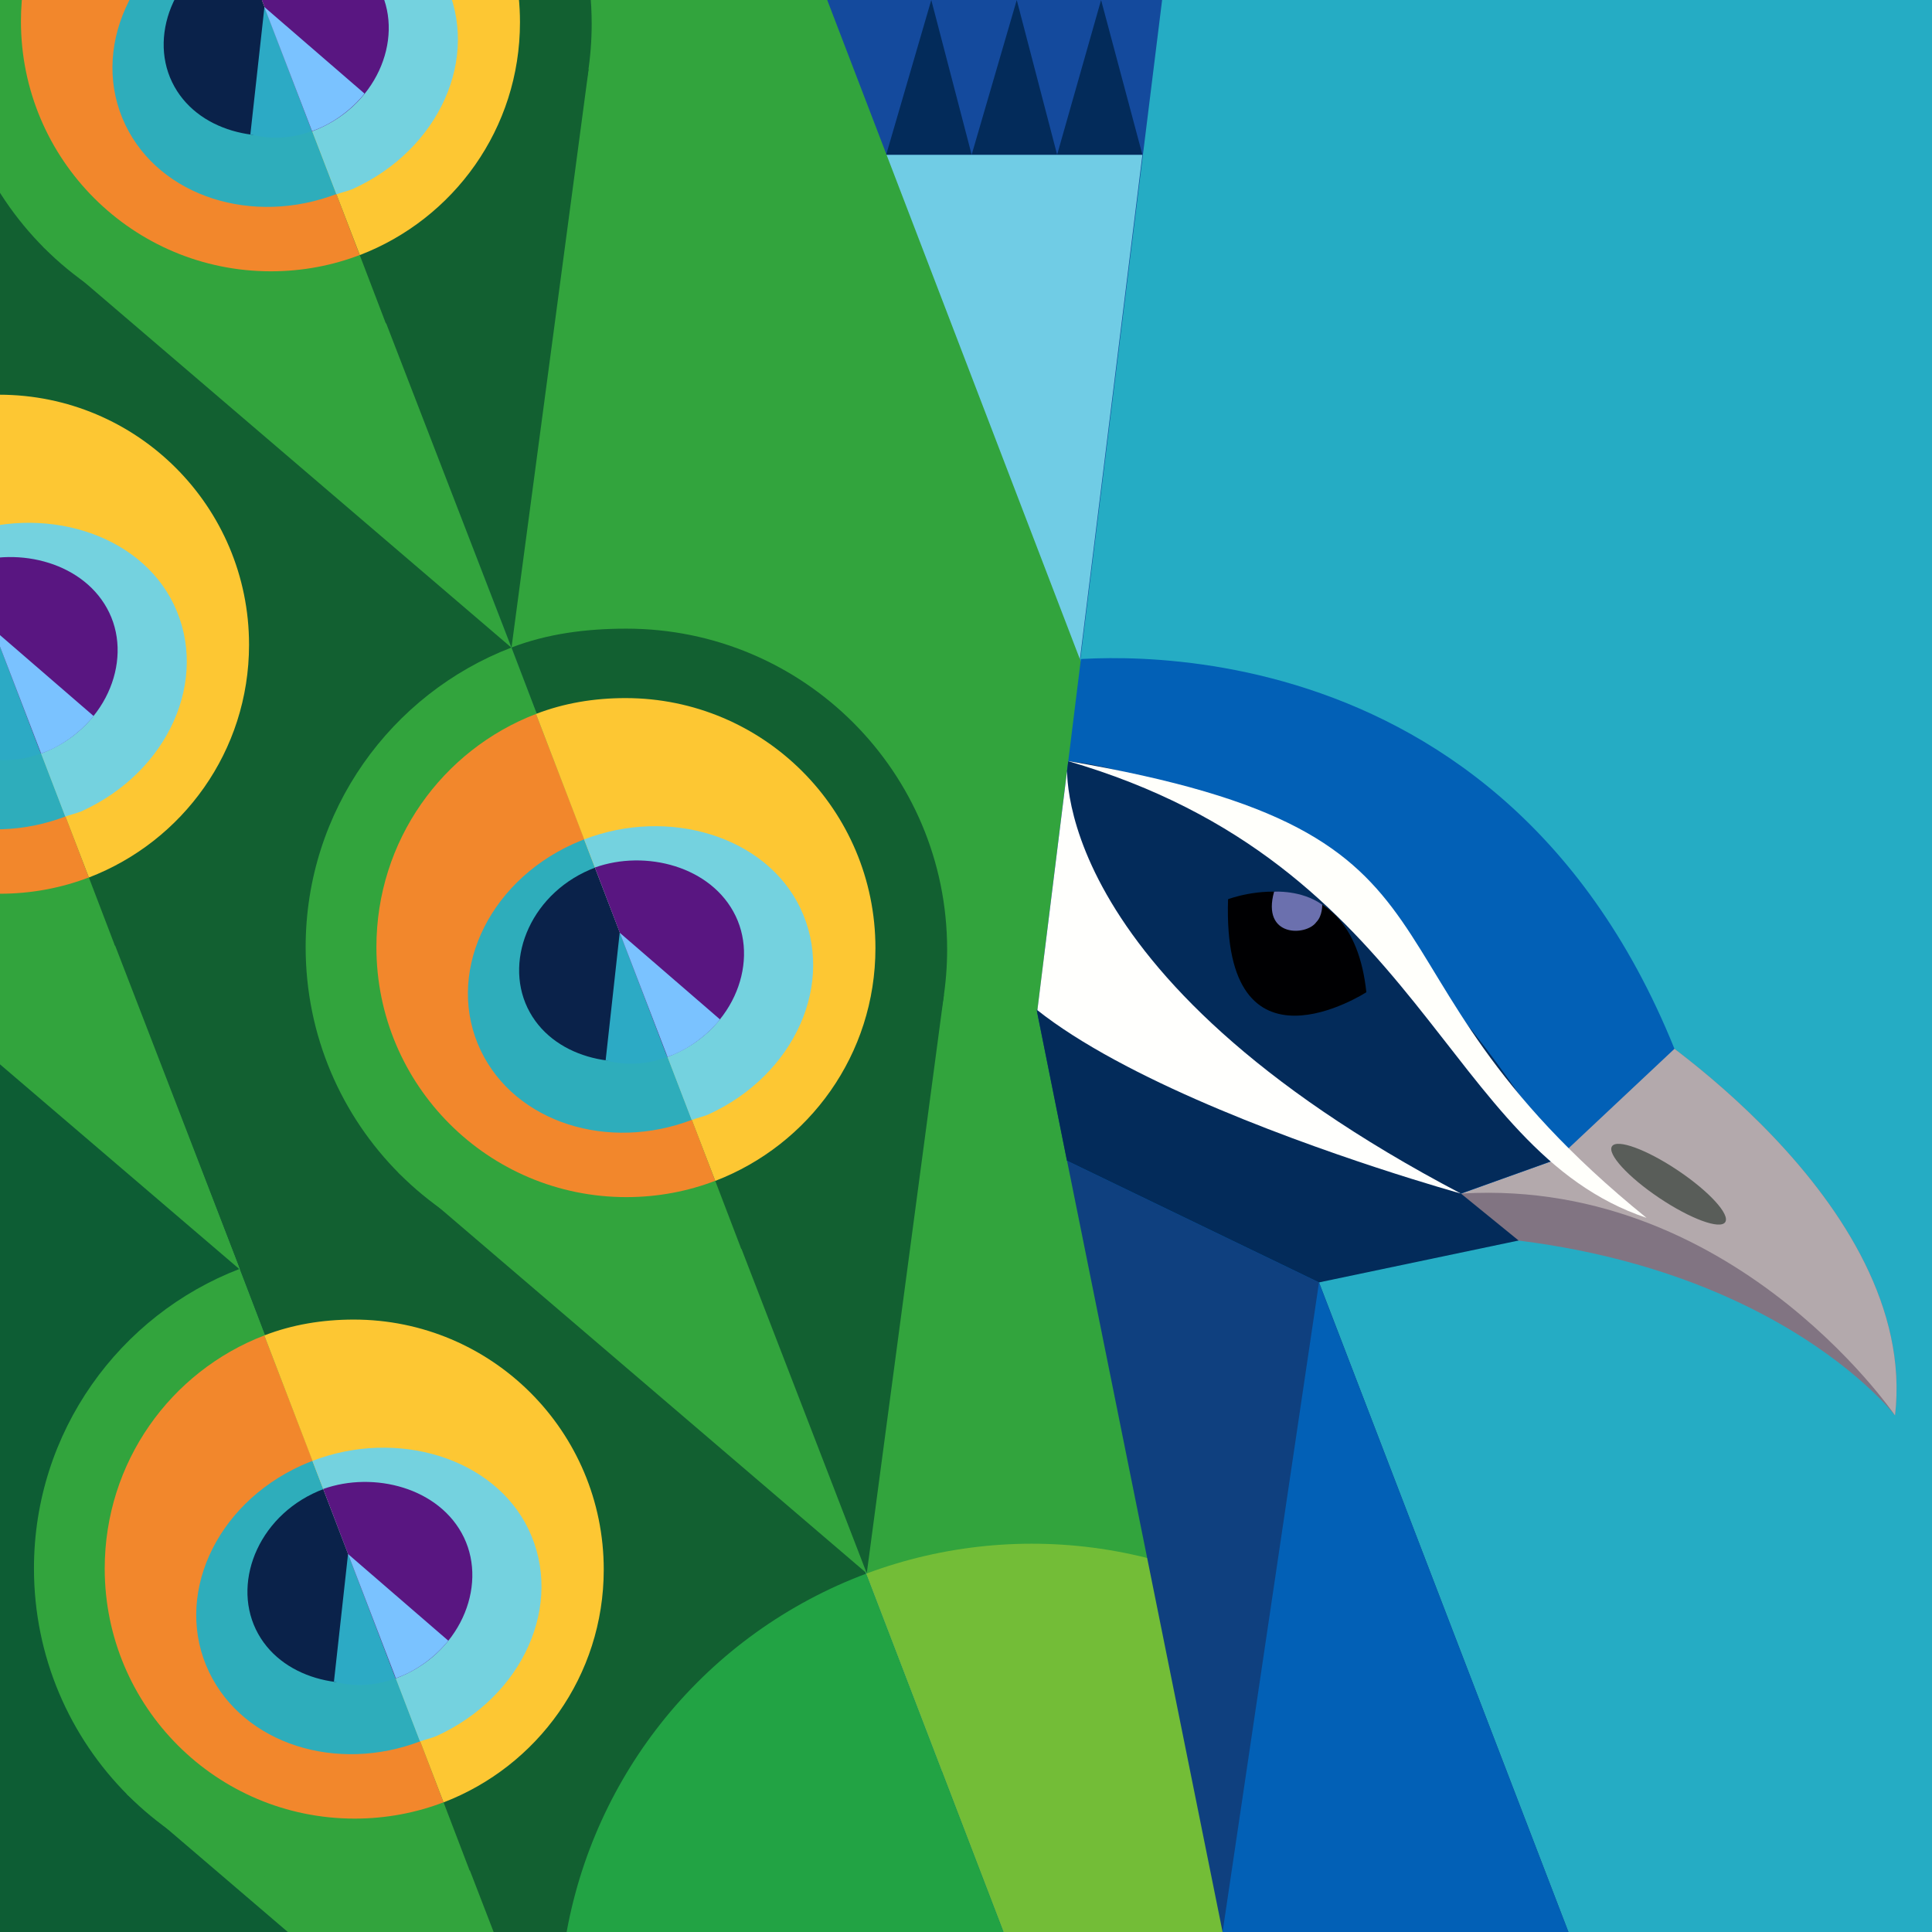 <?xml version="1.0" encoding="utf-8"?>
<!-- Generator: Adobe Illustrator 24.0.3, SVG Export Plug-In . SVG Version: 6.00 Build 0)  -->
<svg version="1.1" id="Layer_3" xmlns="http://www.w3.org/2000/svg" xmlns:xlink="http://www.w3.org/1999/xlink" x="0px" y="0px"
	 viewBox="0 0 1024 1024" style="enable-background:new 0 0 1024 1024;" xml:space="preserve">
<rect x="0" y="0" width="1024" height="1024" fill="#808080" stroke="none"/>
<style type="text/css">
	.st0{clip-path:url(#SVGID_2_);}
	.st1{fill:#70CCE5;}
	.st2{fill:#25ACC4;}
	.st3{fill:#144A9D;}
	.st4{fill:#0D5D34;}
	.st5{fill:#32A43D;}
	.st6{fill:#126031;}
	.st7{fill:none;stroke:#000000;stroke-miterlimit:10;}
	.st8{fill:#F2872C;}
	.st9{fill:#2EADBB;}
	.st10{fill:#0A224A;}
	.st11{fill:#2CAAC5;}
	.st12{fill:#FDC733;}
	.st13{fill:#74D2DF;}
	.st14{fill:#591681;}
	.st15{fill:#7AC2FF;}
	.st16{clip-path:url(#SVGID_4_);fill:#22A344;}
	.st17{clip-path:url(#SVGID_6_);fill:#73BD37;}
	.st18{fill:#0F407F;}
	.st19{fill:#0260B6;}
	.st20{clip-path:url(#SVGID_8_);}
	.st21{fill:#817482;}
	.st22{fill:#B3A9AC;}
	.st23{fill:#032B5A;}
	.st24{fill:#FFFFFB;}
	.st25{fill:#FFFFFD;}
	.st26{fill:#595D59;}
	.st27{fill:#000002;}
	.st28{fill:#6B70AE;}
</style>
<g>
	<defs>
		<rect id="SVGID_1_" width="1024" height="1024"/>
	</defs>
	<clipPath id="SVGID_2_">
		<use xlink:href="#SVGID_1_"  style="overflow:visible;"/>
	</clipPath>
	<g class="st0">
		
			<rect x="278.2" y="-169.6" transform="matrix(-0.992 -0.123 0.123 -0.992 775.401 973.925)" class="st1" width="279.1" height="1265.4"/>
		<rect class="st2" width="1024" height="1024"/>
		
			<rect x="278.2" y="-169.6" transform="matrix(-0.992 -0.123 0.123 -0.992 775.401 973.925)" class="st3" width="279.1" height="1265.4"/>
		<polygon class="st1" points="168.7,1338.6 445.7,1372.8 605.5,82 324.1,82 		"/>
		
			<rect x="-126.1" y="60.8" transform="matrix(0.934 -0.358 0.358 0.934 -248.542 46.065)" class="st4" width="252.2" height="1265.4"/>
		
			<rect x="344.2" y="-124.8" transform="matrix(0.934 -0.358 0.358 0.934 -149.871 207.081)" class="st5" width="279.1" height="1265.4"/>
		
			<rect x="100.4" y="-53.6" transform="matrix(0.934 -0.358 0.358 0.934 -192.49 119.648)" class="st6" width="252.2" height="1265.4"/>
		<g>
			<polyline class="st5" points="356.8,566.6 211.1,621.5 459.4,833.9 			"/>
			<polyline class="st6" points="356.7,567.9 500.3,527.3 459.4,833.9 			"/>
			<path class="st5" d="M392.9,660.8C374,668,353.5,672,332,672c-93.9,0-170-76.1-170-170c0-72.4,45.3-134.3,109.1-158.8"/>
			<path class="st8" d="M379.5,625.7c-14.7,5.7-30.8,8.8-47.5,8.8c-73.2,0-132.5-59.3-132.5-132.5c0-56.4,34.9-104.5,84.6-123.6"/>
			<path class="st9" d="M367.1,593.4c-44.7,17.2-93.9,1.6-112.2-36.4c-19.1-39.7,2.8-88.8,48.9-109.7c2.1-0.9,3.7-1.6,5.8-2.4
				L367.1,593.4z"/>
			<path class="st10" d="M353.8,558.7c-26.8,9.6-61.5,1.8-74.2-24.5c-12.7-26.4,2.5-62,36.2-74.5L353.8,558.7z"/>
			<path class="st6" d="M271.1,343.2c18.9-7.3,39.5-10,60.9-10c93.9,0,170,76.1,170,170c0,72.4-45.3,134.3-109.1,158.8"/>
			<path class="st11" d="M328.5,494L321,562c0,0,15.4,5,32.7-1.8L328.5,494z"/>
			<path class="st12" d="M284.1,378.4c14.7-5.7,30.7-8.4,47.4-8.4c73.2,0,132.5,59.3,132.5,132.5c0,56.4-35.2,104.3-84.9,123.4"/>
			<path class="st13" d="M309.6,444.9c44.7-17.2,96.2-1.8,114.5,36.2c19.1,39.7-2.8,88.8-48.9,109.7c-2.1,0.9-6.5,2-8.6,2.8
				L309.6,444.9z"/>
			<path class="st14" d="M315.3,459.8c26.8-9.6,61.9-0.7,74.6,25.7c12.7,26.4-2.5,62.2-36.2,74.7L315.3,459.8z"/>
			<path class="st15" d="M328.5,494.4l53.1,45.9c0,0-10.1,13.7-27.8,19.9L328.5,494.4z"/>
		</g>
		<g>
			<polyline class="st5" points="168.4,75.9 22.8,130.8 271.1,343.3 			"/>
			<polyline class="st6" points="168.3,77.2 312,36.6 271.1,343.3 			"/>
			<path class="st5" d="M204.6,170.1c-18.9,7.3-39.5,11.2-60.9,11.2c-93.9,0-170-76.1-170-170c0-72.4,45.3-134.3,109.1-158.8"/>
			<path class="st8" d="M191.1,135c-14.7,5.7-30.8,8.8-47.5,8.8c-73.2,0-132.5-59.3-132.5-132.5c0-56.4,34.9-104.5,84.6-123.6"/>
			<path class="st9" d="M178.7,102.7c-44.7,17.2-93.9,1.6-112.2-36.4c-19.1-39.7,2.8-88.8,48.9-109.7c2.1-0.9,3.7-1.6,5.8-2.4
				L178.7,102.7z"/>
			<path class="st10" d="M165.4,68c-26.8,9.6-61.5,1.8-74.2-24.5s2.5-62,36.2-74.5L165.4,68z"/>
			<path class="st6" d="M82.7-147.4c18.9-7.3,39.5-10,60.9-10c93.9,0,170,76.1,170,170c0,72.4-45.3,134.3-109.1,158.8"/>
			<path class="st11" d="M140.2,3.3l-7.5,67.9c0,0,15.4,5,32.7-1.8L140.2,3.3z"/>
			<path class="st12" d="M95.7-112.3c14.7-5.7,30.7-8.4,47.4-8.4c73.2,0,132.5,59.3,132.5,132.5c0,56.4-35.2,104.3-84.9,123.4"/>
			<path class="st13" d="M121.3-45.7c44.7-17.2,96.2-1.8,114.5,36.2c19.1,39.7-2.8,88.8-48.9,109.7c-2.1,0.9-6.5,2-8.6,2.8
				L121.3-45.7z"/>
			<path class="st14" d="M127-30.8c26.8-9.6,61.9-0.7,74.6,25.7c12.7,26.4-2.5,62.2-36.2,74.7L127-30.8z"/>
			<path class="st15" d="M140.1,3.7l53.1,45.9c0,0-10.1,13.7-27.8,19.9L140.1,3.7z"/>
		</g>
		<g>
			<polyline class="st5" points="24.8,405.8 -120.9,460.7 127.4,673.1 			"/>
			<polyline class="st6" points="24.7,407.1 168.3,366.5 127.4,673.1 			"/>
			<path class="st5" d="M60.9,499.9C42,507.2,21.5,511.2,0,511.2c-93.9,0-170-76.1-170-170c0-72.4,45.3-134.3,109.1-158.8"/>
			<path class="st8" d="M47.5,464.9c-14.7,5.7-30.8,8.8-47.5,8.8c-73.2,0-132.5-59.3-132.5-132.5c0-56.4,34.9-104.5,84.6-123.6"/>
			<path class="st9" d="M35.1,432.6c-44.7,17.2-93.9,1.6-112.2-36.4c-19.1-39.7,2.8-88.8,48.9-109.7c2.1-0.9,3.7-1.6,5.8-2.4
				L35.1,432.6z"/>
			<path class="st10" d="M21.8,397.9c-26.8,9.6-61.5,1.8-74.2-24.5c-12.7-26.4,2.5-62,36.2-74.5L21.8,397.9z"/>
			<path class="st6" d="M-60.9,182.4c18.9-7.3,39.5-10,60.9-10c93.9,0,170,76.1,170,170c0,72.4-45.3,134.3-109.1,158.8"/>
			<path class="st11" d="M-3.5,333.2l-7.5,67.9c0,0,15.4,5,32.7-1.8L-3.5,333.2z"/>
			<path class="st12" d="M-47.9,217.6c14.7-5.7,30.7-8.4,47.4-8.4c73.2,0,132.5,59.3,132.5,132.5c0,56.4-35.2,104.3-84.9,123.4"/>
			<path class="st13" d="M-22.4,284.1c44.7-17.2,96.2-1.8,114.5,36.2c19.1,39.7-2.8,88.8-48.9,109.7c-2.1,0.9-6.5,2-8.6,2.8
				L-22.4,284.1z"/>
			<path class="st14" d="M-16.7,299c26.8-9.6,61.9-0.7,74.6,25.7c12.7,26.4-2.5,62.2-36.2,74.7L-16.7,299z"/>
			<path class="st15" d="M-3.5,333.6l53.1,45.9c0,0-10.1,13.7-27.8,19.9L-3.5,333.6z"/>
		</g>
		<g>
			<polyline class="st5" points="212.8,896 67.1,950.9 315.4,1163.3 			"/>
			<polyline class="st6" points="212.7,897.2 356.3,856.7 315.4,1163.3 			"/>
			<path class="st5" d="M248.9,990.1c-18.9,7.3-39.5,11.2-60.9,11.2c-93.9,0-170-76.1-170-170c0-72.4,45.3-134.3,109.1-158.8"/>
			<path class="st8" d="M235.5,955.1c-14.7,5.7-30.8,8.8-47.5,8.8c-73.2,0-132.5-59.3-132.5-132.5c0-56.4,34.9-104.5,84.6-123.6"/>
			<path class="st9" d="M223.1,922.8c-44.7,17.2-93.9,1.6-112.2-36.4c-19.1-39.7,2.8-88.8,48.9-109.7c2.1-0.9,3.7-1.6,5.8-2.4
				L223.1,922.8z"/>
			<path class="st10" d="M209.8,888.1c-26.8,9.6-61.5,1.8-74.2-24.5c-12.7-26.4,2.5-62,36.2-74.5L209.8,888.1z"/>
			<path class="st6" d="M127.1,672.6c18.9-7.3,39.5-10,60.9-10c93.9,0,170,76.1,170,170c0,72.4-45.3,134.3-109.1,158.8"/>
			<path class="st11" d="M184.5,823.4l-7.5,67.9c0,0,15.4,5,32.7-1.8L184.5,823.4z"/>
			<path class="st12" d="M140.1,707.8c14.7-5.7,30.7-8.4,47.4-8.4c73.2,0,132.5,59.3,132.5,132.5c0,56.4-35.2,104.3-84.9,123.4"/>
			<path class="st13" d="M165.6,774.3c44.7-17.2,96.2-1.8,114.5,36.2c19.1,39.7-2.8,88.8-48.9,109.7c-2.1,0.9-6.5,2-8.6,2.8
				L165.6,774.3z"/>
			<path class="st14" d="M171.3,789.2c26.8-9.6,61.9-0.7,74.6,25.7c12.7,26.4-2.5,62.2-36.2,74.7L171.3,789.2z"/>
			<path class="st15" d="M184.5,823.7l53.1,45.9c0,0-10.1,13.7-27.8,19.9L184.5,823.7z"/>
		</g>
		<g>
			<defs>
				
					<rect id="SVGID_3_" x="100.4" y="-53.6" transform="matrix(0.934 -0.358 0.358 0.934 -192.49 119.648)" width="252.2" height="1265.4"/>
			</defs>
			<clipPath id="SVGID_4_">
				<use xlink:href="#SVGID_3_"  style="overflow:visible;"/>
			</clipPath>
			<circle class="st16" cx="546.9" cy="1068.8" r="250.6"/>
		</g>
		<g>
			<defs>
				
					<rect id="SVGID_5_" x="344.2" y="-124.8" transform="matrix(0.934 -0.358 0.358 0.934 -149.871 207.081)" width="279.1" height="1265.4"/>
			</defs>
			<clipPath id="SVGID_6_">
				<use xlink:href="#SVGID_5_"  style="overflow:visible;"/>
			</clipPath>
			<circle class="st17" cx="546.9" cy="1068.8" r="250.6"/>
		</g>
		<polygon class="st18" points="831.3,1024 648,1024 549.4,535.1 629.4,549.2 699.1,679.7 		"/>
		<polygon class="st19" points="831.3,1024 648,1024 699.1,679.7 		"/>
		<g>
			<defs>
				
					<rect id="SVGID_7_" x="554.3" y="-122.4" transform="matrix(-0.992 -0.123 0.123 -0.992 1525.307 1114.176)" width="485.4" height="1265"/>
			</defs>
			<clipPath id="SVGID_8_">
				<use xlink:href="#SVGID_7_"  style="overflow:visible;"/>
			</clipPath>
			<g class="st20">
				<path class="st21" d="M819.4,607.1l46.8-66.3c0,0,151.4,95.8,138.2,209.4c0,0-80.1-104.7-286-95.9L819.4,607.1z"/>
				<path class="st22" d="M819.4,607.1l46.8-66.3c0,0,151.4,95.8,138.2,209.4c0,0-91.2-134.1-243.3-116.4L819.4,607.1z"/>
				<path class="st19" d="M558.8,350.6c0,0,231.8-35,328.7,205.3l-62.4,58.6l-50.8,18.2l-75.1,47.1l-133.6-64.5l-16.2-145.6
					L558.8,350.6z"/>
				<path class="st23" d="M542.9,402.7c0,0,143.5-17.4,284.2,211l-52.8,18.9l30.6,24.9l-105.8,22.2l-133.6-64.5l-21.1-105.2
					L542.9,402.7z"/>
				<path class="st24" d="M565.7,403.3c231.5,39.5,139.3,106.4,307,242.2C764.7,609.2,755,458.2,565.7,403.3z"/>
				<path class="st25" d="M774.3,632.6c0,0-290.6-80.3-252.3-158.9l43.7-70.4C565.7,403.3,551.8,515.8,774.3,632.6z"/>
				
					<ellipse transform="matrix(0.557 -0.831 0.831 0.557 -129.915 1012.547)" class="st26" cx="884.1" cy="628" rx="8.8" ry="36.1"/>
				<path class="st27" d="M650.9,476.6c0,0,65.4-24.9,73.3,49.3C724.2,525.9,647.6,575.5,650.9,476.6z"/>
				<path class="st28" d="M697.7,488.7c-5.2,7.5-29.2,8.3-22.4-16.1c0,0,14.5-1,25.5,6.9C700.8,479.5,701,485.4,697.7,488.7z"/>
			</g>
		</g>
		<polygon class="st23" points="469.7,82 493.6,0 515,82 		"/>
		<polygon class="st23" points="515,82 538.9,0 560.3,82 		"/>
		<polygon class="st23" points="560.3,82 583.6,0 605.5,82 		"/>
	</g>
</g>
</svg>
